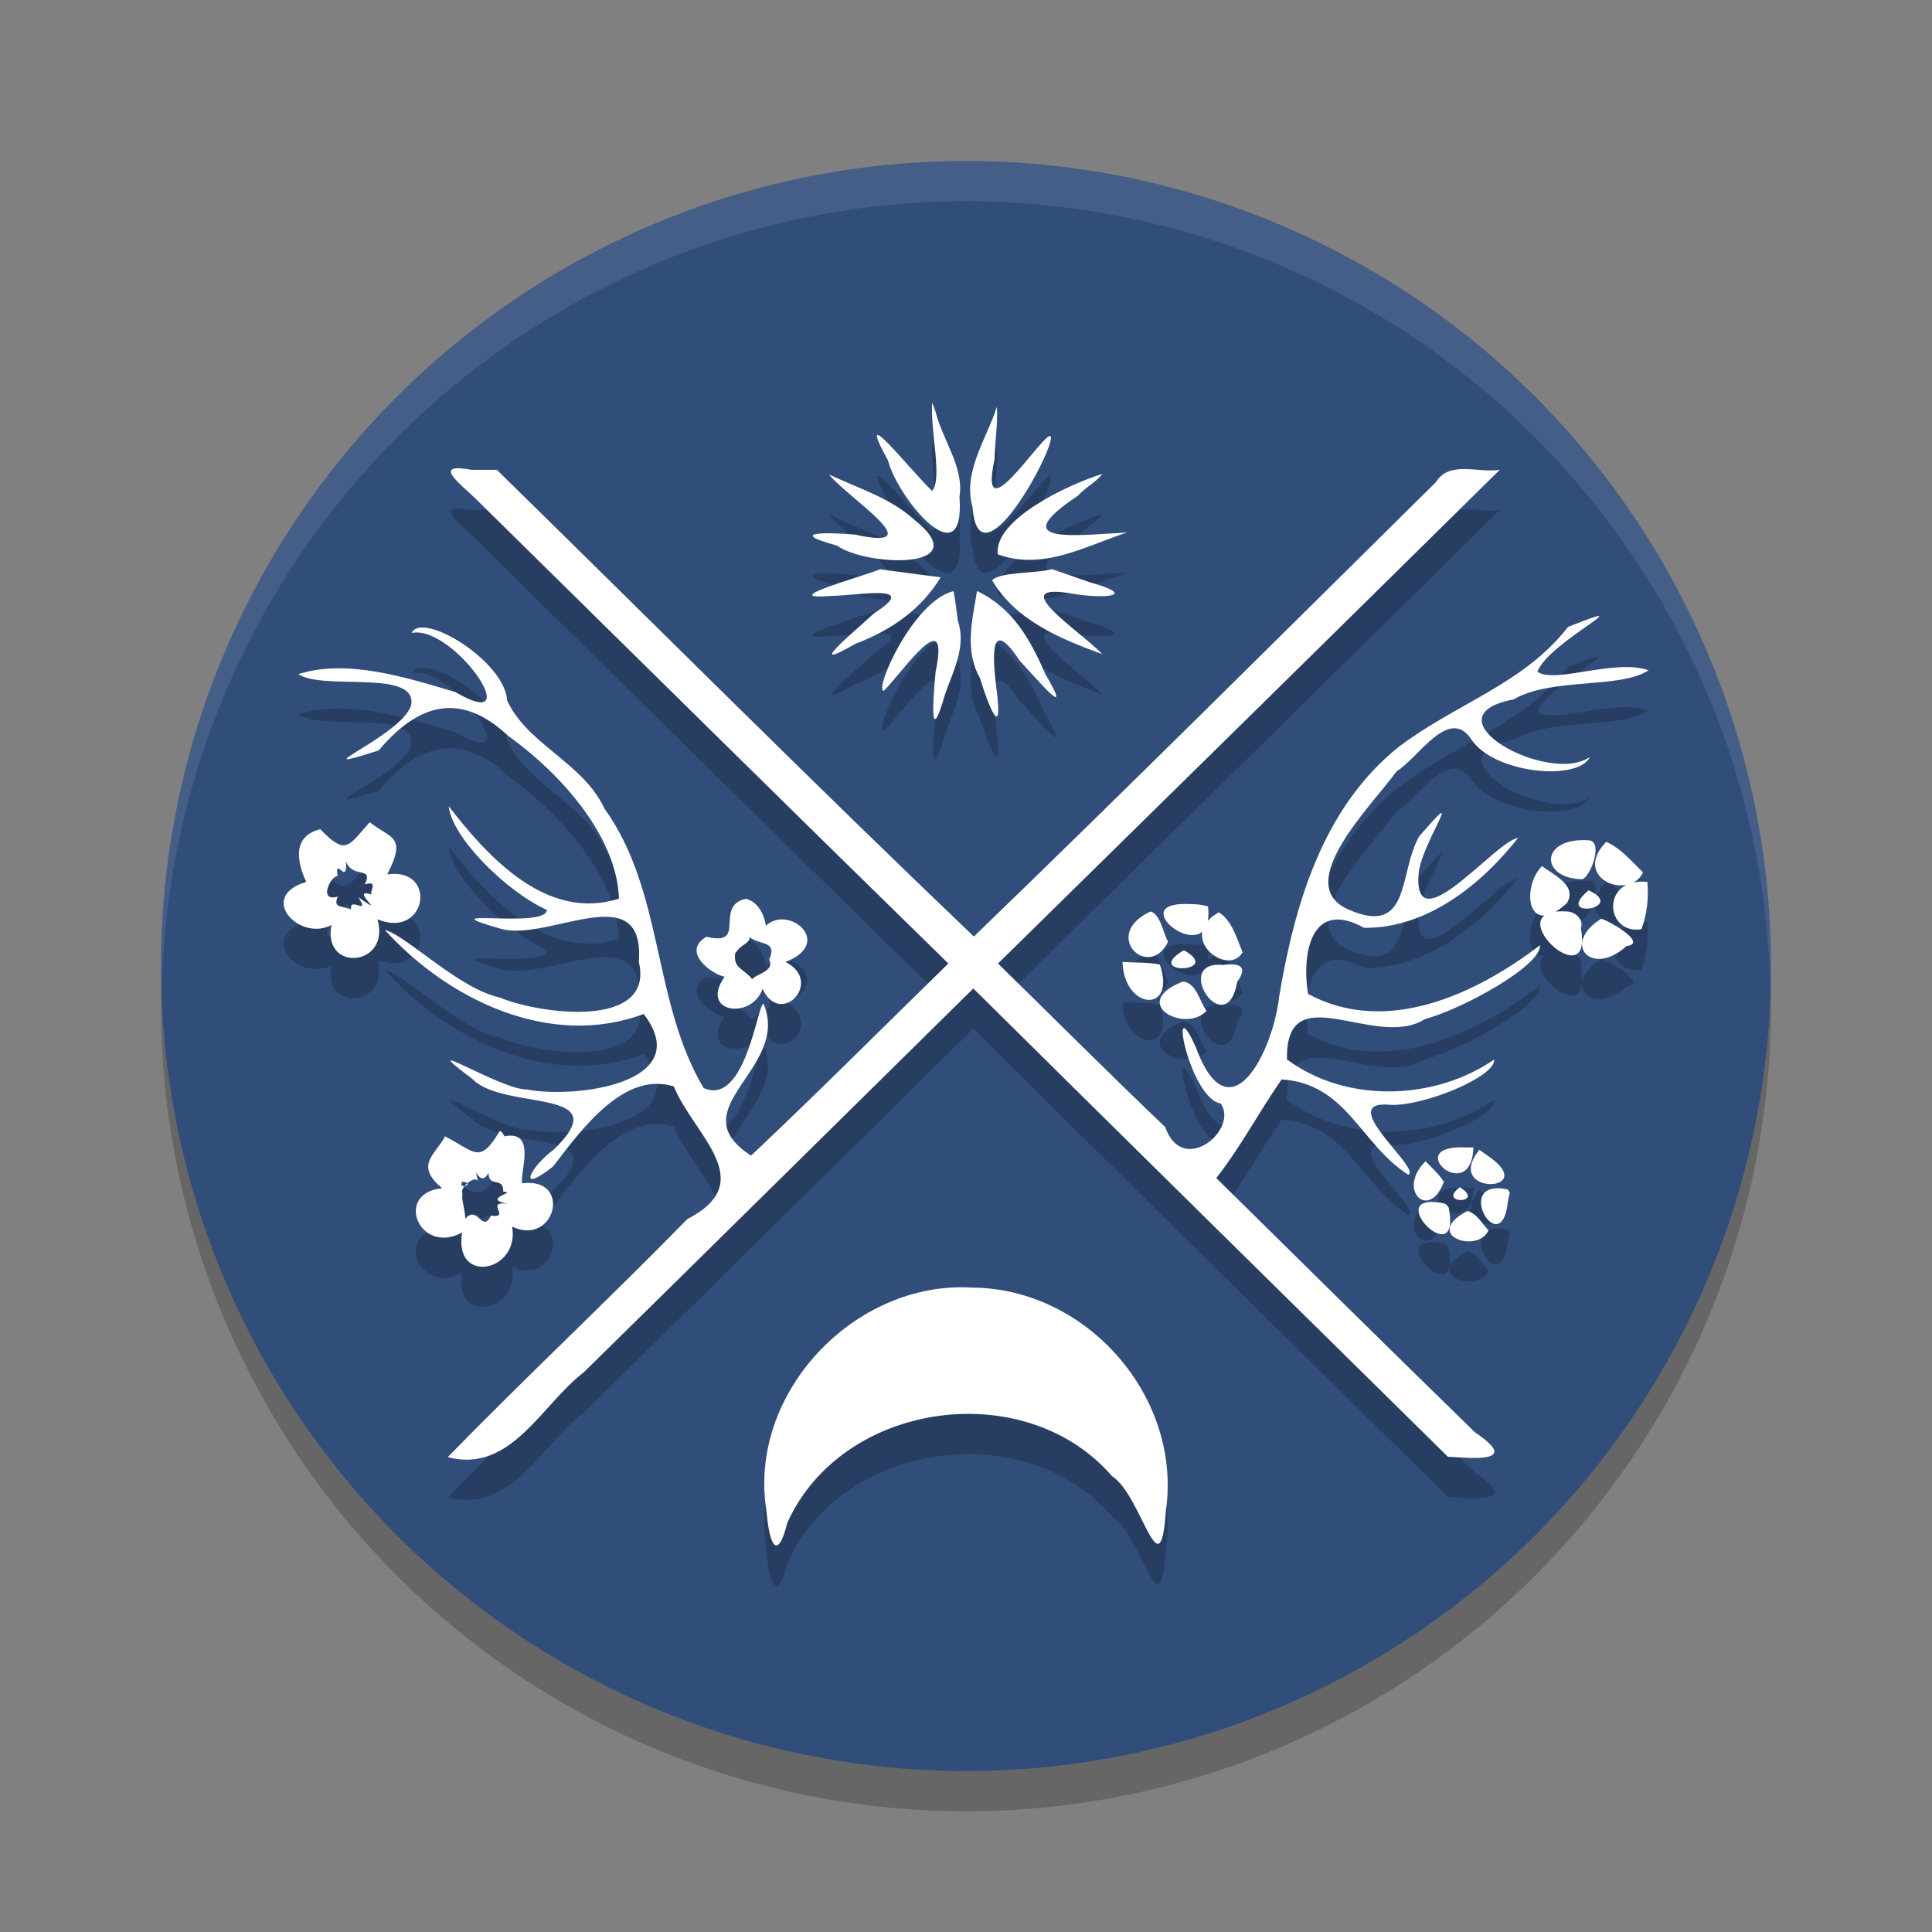 <svg xmlns="http://www.w3.org/2000/svg" width="24" height="24" version="1">
 <rect width="100%" height="100%" fill="#808080" stroke="none"/>
 <circle style="opacity:0.2" class="cls-1" cx="12" cy="12.5" r="10"/>
 <circle style="fill:#314d7a" class="cls-1" cx="12" cy="12" r="10"/>
 <path style="opacity:0.1;fill:#ffffff" d="M 12,2 A 10,10 0 0 0 2,12 10,10 0 0 0 2.011,12.291 10,10 0 0 1 12,2.5 10,10 0 0 1 21.989,12.209 10,10 0 0 0 22,12 10,10 0 0 0 12,2 Z"/>
 <path style="opacity:0.2" d="m 11.58,5.5 c -0.027,0.335 0.132,0.949 -0.001,1.098 -0.274,-0.259 -0.984,-1.17 -0.548,-0.378 0.127,0.483 0.963,1.475 0.888,0.452 0.059,-0.372 -0.211,-0.704 -0.297,-1.059 -0.014,-0.038 -0.028,-0.076 -0.042,-0.114 z m 0.804,0.053 c -0.129,0.403 -0.427,0.807 -0.303,1.246 0.071,0.935 0.873,-0.446 0.969,-0.819 0.089,-0.404 -0.929,1.3 -0.695,0.223 0.002,-0.217 0.043,-0.433 0.029,-0.65 z M 5.858,6.336 C 5.371,6.247 5.689,6.486 5.892,6.679 7.854,8.61 9.812,10.545 11.781,12.468 10.965,13.265 10.159,14.073 9.33,14.856 8.422,14.267 9.825,13.779 9.486,12.971 9.414,12.94 9.266,14.25 8.741,14.016 8.101,12.941 8.251,11.575 7.508,10.542 7.243,9.972 6.548,9.746 6.3,9.2 6.27,8.709 5.24,8.086 5.113,8.363 5.632,8.254 6.584,9.64 5.659,9.097 5.046,8.914 4.313,8.681 3.706,8.874 4.011,9.084 5.193,8.804 5.107,9.261 4.983,9.65 3.66,10.157 4.704,9.822 5.188,9.249 5.709,9.076 6.313,9.641 6.96,10.105 7.663,10.883 7.689,11.663 6.795,11.949 6.065,11.151 5.574,10.515 c 0.038,0.389 0.721,1.064 1.219,1.288 -0.002,0.245 -1.56,-0.045 -0.567,0.236 0.591,0.162 1.789,-0.661 1.71,0.41 C 8.132,13.291 6.699,13.098 6.207,12.89 5.702,12.784 5.036,12.109 4.78,12.051 c 0.786,0.867 2.051,1.481 3.216,1.044 0.662,0.865 -0.864,1.055 -1.455,0.937 -0.325,0.006 -1.456,-0.716 -0.674,-0.131 0.388,0.408 1.825,0.093 1.009,0.882 -0.28,0.201 -0.471,0.573 -0.006,0.207 0.37,-0.483 0.886,-1.186 1.5,-0.995 0.251,0.609 1.073,1.181 0.168,1.648 -0.977,1.001 -2,1.957 -2.976,2.958 0.787,0.207 1.163,-0.652 1.691,-1.055 1.615,-1.586 3.225,-3.178 4.838,-4.767 1.961,1.943 3.929,3.879 5.895,5.817 0.339,0.02 0.901,0.077 0.337,-0.303 -1.076,-1.048 -2.144,-2.105 -3.214,-3.159 0.304,-0.386 0.533,-0.826 0.812,-1.225 0.81,0.051 0.979,0.806 1.572,1.183 0.173,-0.073 -0.935,-0.937 -0.218,-0.867 0.417,0.017 1.309,-0.353 1.286,-0.563 -0.747,0.513 -1.842,0.544 -2.574,-0.002 -0.018,-1.06 1.098,-0.108 1.715,-0.501 0.458,-0.121 1.447,-0.662 1.428,-0.917 -0.798,0.61 -1.909,1.129 -2.881,0.605 -0.083,-0.523 0.048,-1.183 0.697,-0.821 0.778,0.007 1.454,-0.535 1.912,-1.117 -0.275,0.033 -1.29,1.317 -1.237,0.462 0.019,-0.38 0.635,-1.21 0.008,-0.48 -0.258,0.453 -0.099,1.248 -0.877,0.908 -0.72,-0.313 0.308,-1.311 0.598,-1.719 0.267,-0.158 0.652,-0.819 0.929,-0.392 0.284,0.421 1.325,0.522 1.471,0.215 C 19.237,10.26 17.687,9.402 18.8,9.188 19.283,8.91 20.117,9.062 20.479,8.826 20.066,8.677 19.317,8.997 19.098,8.844 19.235,8.471 20.483,7.886 19.479,8.287 c -0.556,0.714 -1.389,0.95 -2.101,1.489 -0.945,0.754 -1.294,1.955 -1.487,3.098 -0.073,0.681 -0.616,1.779 -1.037,0.633 -0.351,-0.784 -0.081,0.634 0.309,0.701 0.232,0.319 -0.472,0.916 -0.689,0.292 C 13.774,13.831 13.09,13.146 12.398,12.468 14.478,10.426 16.556,8.382 18.631,6.336 18.363,6.38 18.008,6.214 17.835,6.492 15.927,8.377 14.027,10.27 12.098,12.133 10.099,10.225 8.146,8.269 6.172,6.336 c -0.104,-2e-7 -0.209,-3e-7 -0.313,-5e-7 z m 7.837,0.05 C 13.226,6.534 12.343,6.964 12.395,7.385 12.956,7.592 13.478,7.286 14,7.115 13.344,7.15 12.478,7.266 13.392,6.656 c 0.089,-0.102 0.222,-0.164 0.304,-0.271 z m -3.394,0.011 c 0.231,0.289 1.301,0.959 0.319,0.744 -0.379,-0.033 -0.838,-0.03 -0.223,0.136 0.358,0.261 1.755,0.312 0.958,-0.323 C 11.059,6.685 10.658,6.564 10.302,6.396 Z m 2.767,1.174 c -0.223,0.056 -0.64,0.032 -0.744,0.137 0.295,0.5 0.847,0.728 1.369,0.918 C 13.418,8.333 12.425,7.703 13.363,7.88 13.794,7.941 14.109,7.89 13.53,7.729 13.376,7.676 13.222,7.623 13.068,7.57 Z m -2.137,0.002 C 10.669,7.675 9.624,7.96 10.332,7.901 10.645,7.9 11.452,7.739 10.861,8.116 10.596,8.362 9.969,8.875 10.63,8.495 11.063,8.332 11.444,8.072 11.686,7.671 11.434,7.638 11.183,7.605 10.932,7.572 Z m 0.914,0.27 c -0.513,0.127 -0.997,1.256 -0.864,1.237 0.259,-0.263 0.823,-1.104 0.641,-0.23 -0.032,0.342 -0.078,0.957 0.118,0.274 0.105,-0.3 0.267,-0.594 0.158,-0.918 -0.016,-0.121 -0.029,-0.242 -0.053,-0.362 z m 0.292,0 c -0.06,0.364 -0.157,0.739 0.036,1.079 0.113,0.372 0.292,0.797 0.204,0.123 -0.048,-0.399 -0.083,-0.899 0.289,-0.339 0.259,0.279 0.672,0.769 0.318,0.165 C 12.799,8.441 12.58,8.052 12.138,7.841 Z m -7.545,2.872 c -0.266,0.294 -0.29,0.422 -0.615,0.087 -0.393,0.098 -0.253,0.479 -0.175,0.654 -0.618,0.189 -0.074,0.748 0.315,0.535 -0.117,0.596 0.74,0.518 0.571,-0.07 0.614,0.254 0.753,-0.65 0.121,-0.558 0.248,-0.482 0.045,-0.441 -0.217,-0.648 z m 15.16,0.227 c -0.631,-0.052 -0.632,0.479 -0.093,0.482 0.103,-0.05 0.247,-0.441 0.093,-0.482 z m 0.2,0.018 c -0.437,0.45 0.284,0.738 0.458,0.379 -0.142,-0.136 -0.274,-0.299 -0.458,-0.379 z m -15.656,0.239 c 0.08,0.227 0.346,0.054 0.235,0.289 0.205,-0.062 0.008,0.137 0.11,0.135 -0.353,-0.129 0.222,0.315 -0.19,0.025 0.154,0.239 -0.119,-0.019 -0.09,0.152 -0.107,-0.048 -0.232,-0.013 -0.165,-0.161 -0.252,0.076 -0.086,-0.263 -0.003,-0.254 -0.039,-0.261 0.128,0.138 0.103,-0.187 z m 14.858,0.062 c -0.256,0.256 -0.19,0.909 0.307,0.463 0.141,-0.221 -0.169,-0.358 -0.307,-0.463 z m 1.309,0.196 c -0.583,-0.059 -0.526,0.662 -0.073,0.588 0.069,-0.187 0.091,-0.39 0.073,-0.588 z m -0.729,0.105 c -0.451,0.372 0.49,0.226 0,0 z M 9.26,11.666 c -0.396,0.093 0.031,0.599 -0.484,0.47 -0.318,0.186 0.063,0.467 0.226,0.497 -0.32,0.451 0.337,0.542 0.471,0.15 0.22,0.486 0.767,-0.087 0.285,-0.333 0.612,-0.239 0.035,-0.719 -0.245,-0.449 -0.016,-0.139 -0.102,-0.308 -0.253,-0.336 z m 5.43,0.064 c -0.706,0.019 0.403,0.839 0.317,0.031 -0.103,-0.034 -0.211,-0.03 -0.317,-0.031 z m -0.399,0.093 c -0.621,0.291 -0.017,0.866 0.219,0.375 -0.059,-0.104 -0.097,-0.348 -0.219,-0.375 z m 5.192,10e-4 c -0.935,-0.075 0.322,1.102 0.155,0.207 0.039,-0.103 -0.061,-0.196 -0.155,-0.207 z m -4.343,0.009 c -0.537,0.305 0.111,0.814 0.296,0.497 -0.07,-0.167 -0.133,-0.4 -0.296,-0.497 z m 4.749,0.081 c -0.501,0.314 -0.113,0.731 0.317,0.338 0.282,-0.033 -0.255,-0.336 -0.317,-0.338 z M 9.314,12.143 c 0.138,0.102 0.344,0.041 0.241,0.276 0.074,0.147 -0.167,0.179 -0.21,0.245 -0.108,-0.138 -0.232,-0.126 -0.215,-0.318 0.089,-0.137 0.164,-0.106 0.184,-0.203 z m 5.393,0.16 c -0.533,0.313 0.504,0.284 0,0 z m -0.763,0.145 c 0.019,0.601 0.672,0.646 0.465,0.033 -0.152,-0.031 -0.311,-0.021 -0.465,-0.033 z m 1.251,0.038 c -0.653,-0.063 0.037,0.982 0.175,0.208 0.138,-0.193 0.026,-0.234 -0.175,-0.208 z m -0.502,0.206 c -0.678,0.268 0.023,0.65 0.295,0.365 -0.088,-0.119 -0.125,-0.35 -0.295,-0.365 z m -8.484,1.855 c -0.252,0.424 -0.306,0.26 -0.681,0.068 -0.119,0.232 -0.383,0.353 -0.037,0.644 -0.604,0.062 -0.278,0.841 0.25,0.55 -0.112,0.657 0.719,0.492 0.621,-0.072 0.533,0.252 0.756,-0.617 0.124,-0.539 C 6.456,15.059 6.671,14.534 6.266,14.616 l -0.026,-0.048 -0.031,-0.02 z m 12.01,0.206 c -0.836,-0.047 0.058,0.747 0.085,3e-6 l -0.044,-2e-6 z m 0.158,0.029 c -0.463,0.579 0.785,0.534 0.101,0.072 -0.034,-0.024 -0.067,-0.048 -0.101,-0.072 z m -0.668,0.142 c -0.366,0.361 0.048,0.746 0.227,0.256 -0.061,-0.098 -0.149,-0.173 -0.227,-0.256 z M 6.068,15.069 c 0.004,0.194 0.189,0.04 0.184,0.236 0.193,0.003 -0.292,0.084 0.063,0.152 -0.313,-0.049 0.047,0.182 -0.216,0.144 -0.111,0.225 -0.161,-0.138 -0.317,0.036 -0.023,-0.209 -0.047,-0.203 -0.038,-0.314 -0.036,-0.07 0.158,-0.231 0.193,-0.149 -0.063,-0.272 0.022,0.11 0.131,-0.106 z M 5.743,15.178 c 0.181,0.023 -0.066,0.112 0,0 z m 12.393,0.069 c -0.298,0.216 0.328,0.209 0,0 z m 0.592,0.027 c -0.706,-0.147 -0.073,0.926 0.005,0.142 l 0.022,-0.103 -0.027,-0.039 z m -0.793,0.173 c -0.812,-0.162 0.23,0.898 0.061,0.054 l -0.025,-0.036 -0.035,-0.018 z m 0.294,0.095 c -0.571,0.3 0.124,0.539 0.262,0.242 -0.08,-0.086 -0.141,-0.206 -0.262,-0.242 z m -6.151,0.952 c -1.461,-0.09 -2.792,1.313 -2.557,2.772 0.034,0.404 0.131,0.656 0.26,0.148 0.681,-1.511 2.952,-1.828 4.033,-0.578 0.368,0.233 0.599,1.464 0.668,0.437 0.208,-1.416 -0.977,-2.769 -2.404,-2.779 z"/>
 <path style="fill:#ffffff" d="m 11.58,5 c -0.027,0.335 0.132,0.949 -0.001,1.098 -0.274,-0.259 -0.984,-1.17 -0.548,-0.378 0.127,0.483 0.963,1.475 0.888,0.452 C 11.978,5.801 11.708,5.468 11.622,5.114 11.608,5.076 11.594,5.038 11.58,5 Z m 0.804,0.053 c -0.129,0.403 -0.427,0.807 -0.303,1.246 0.071,0.935 0.873,-0.446 0.969,-0.819 0.089,-0.404 -0.929,1.3 -0.695,0.223 0.002,-0.217 0.043,-0.433 0.029,-0.65 z M 5.858,5.836 C 5.371,5.747 5.689,5.987 5.892,6.179 7.854,8.11 9.812,10.045 11.781,11.969 10.965,12.766 10.159,13.573 9.33,14.356 8.422,13.768 9.825,13.28 9.486,12.471 9.414,12.44 9.266,13.75 8.741,13.516 8.101,12.442 8.251,11.076 7.508,10.043 7.243,9.473 6.548,9.246 6.3,8.701 6.27,8.209 5.24,7.586 5.113,7.863 5.632,7.754 6.584,9.14 5.659,8.598 5.046,8.415 4.313,8.182 3.706,8.374 4.011,8.584 5.193,8.305 5.107,8.762 4.983,9.151 3.66,9.657 4.704,9.322 5.188,8.75 5.709,8.577 6.313,9.141 6.96,9.605 7.663,10.384 7.689,11.163 6.795,11.449 6.065,10.651 5.574,10.015 c 0.038,0.389 0.721,1.064 1.219,1.288 -0.002,0.245 -1.56,-0.045 -0.567,0.236 0.591,0.162 1.789,-0.661 1.71,0.41 0.197,0.842 -1.237,0.649 -1.729,0.442 C 5.702,12.284 5.036,11.61 4.78,11.552 c 0.786,0.867 2.051,1.481 3.216,1.044 0.662,0.865 -0.864,1.055 -1.455,0.937 -0.325,0.006 -1.456,-0.716 -0.674,-0.131 0.388,0.408 1.825,0.093 1.009,0.882 -0.28,0.201 -0.471,0.573 -0.006,0.207 0.37,-0.483 0.886,-1.186 1.5,-0.995 0.251,0.609 1.073,1.181 0.168,1.648 C 7.56,16.144 6.538,17.1 5.562,18.101 6.348,18.308 6.725,17.449 7.253,17.046 8.868,15.46 10.478,13.868 12.091,12.279 c 1.961,1.943 3.929,3.879 5.895,5.817 0.339,0.02 0.901,0.077 0.337,-0.303 -1.076,-1.048 -2.144,-2.105 -3.214,-3.159 0.304,-0.386 0.533,-0.826 0.812,-1.225 0.81,0.051 0.979,0.806 1.572,1.183 0.173,-0.073 -0.935,-0.937 -0.218,-0.867 0.417,0.017 1.309,-0.353 1.286,-0.563 -0.747,0.513 -1.842,0.544 -2.574,-0.002 -0.018,-1.06 1.098,-0.108 1.715,-0.501 0.458,-0.121 1.447,-0.662 1.428,-0.917 -0.798,0.61 -1.909,1.129 -2.881,0.605 -0.083,-0.523 0.048,-1.183 0.697,-0.821 0.778,0.007 1.454,-0.535 1.912,-1.117 -0.275,0.033 -1.29,1.317 -1.237,0.462 0.019,-0.38 0.635,-1.21 0.008,-0.48 -0.258,0.453 -0.099,1.248 -0.877,0.908 -0.72,-0.313 0.308,-1.311 0.598,-1.719 0.267,-0.158 0.652,-0.819 0.929,-0.392 0.284,0.421 1.325,0.522 1.471,0.215 C 19.237,9.761 17.687,8.902 18.8,8.689 19.283,8.411 20.117,8.562 20.479,8.327 20.066,8.178 19.317,8.498 19.098,8.345 19.235,7.971 20.483,7.386 19.479,7.788 18.923,8.501 18.09,8.737 17.378,9.276 c -0.945,0.754 -1.294,1.955 -1.487,3.098 -0.073,0.681 -0.616,1.779 -1.037,0.633 -0.351,-0.784 -0.081,0.634 0.309,0.701 0.232,0.319 -0.472,0.916 -0.689,0.292 C 13.774,13.332 13.09,12.647 12.398,11.969 14.478,9.927 16.556,7.883 18.631,5.836 18.363,5.881 18.008,5.714 17.835,5.992 15.927,7.877 14.027,9.771 12.098,11.634 10.099,9.725 8.146,7.77 6.172,5.836 c -0.104,-2e-7 -0.209,-3e-7 -0.313,-5e-7 z M 13.695,5.886 C 13.226,6.035 12.343,6.465 12.395,6.886 12.956,7.092 13.478,6.786 14,6.615 13.344,6.65 12.478,6.766 13.392,6.157 13.481,6.055 13.613,5.993 13.695,5.886 Z m -3.394,0.011 c 0.231,0.289 1.301,0.959 0.319,0.744 -0.379,-0.033 -0.838,-0.03 -0.223,0.136 0.358,0.261 1.755,0.312 0.958,-0.323 C 11.059,6.185 10.658,6.064 10.302,5.896 Z m 2.767,1.174 c -0.223,0.056 -0.64,0.032 -0.744,0.137 0.295,0.5 0.847,0.728 1.369,0.918 -0.276,-0.291 -1.269,-0.921 -0.33,-0.744 0.431,0.06 0.746,0.009 0.167,-0.151 C 13.376,7.176 13.222,7.123 13.068,7.07 Z m -2.137,0.002 c -0.263,0.103 -1.308,0.388 -0.6,0.329 0.313,-6.702e-4 1.12,-0.162 0.529,0.215 -0.265,0.246 -0.892,0.759 -0.231,0.379 0.433,-0.163 0.814,-0.423 1.056,-0.824 -0.251,-0.033 -0.503,-0.067 -0.754,-0.1 z m 0.914,0.27 c -0.513,0.127 -0.997,1.256 -0.864,1.237 0.259,-0.263 0.823,-1.104 0.641,-0.23 -0.032,0.342 -0.078,0.957 0.118,0.274 0.105,-0.3 0.267,-0.594 0.158,-0.918 -0.016,-0.121 -0.029,-0.242 -0.053,-0.362 z m 0.292,0 c -0.06,0.364 -0.157,0.739 0.036,1.079 0.113,0.372 0.292,0.797 0.204,0.123 -0.048,-0.399 -0.083,-0.899 0.289,-0.339 0.259,0.279 0.672,0.769 0.318,0.165 C 12.799,7.942 12.58,7.553 12.138,7.342 Z M 4.593,10.214 c -0.266,0.294 -0.29,0.422 -0.615,0.087 -0.393,0.098 -0.253,0.479 -0.175,0.654 -0.618,0.189 -0.074,0.748 0.315,0.535 -0.117,0.596 0.74,0.518 0.571,-0.07 0.614,0.254 0.753,-0.65 0.121,-0.558 0.248,-0.482 0.045,-0.441 -0.217,-0.648 z M 19.753,10.44 c -0.631,-0.052 -0.632,0.479 -0.093,0.482 0.103,-0.05 0.247,-0.441 0.093,-0.482 z m 0.2,0.018 c -0.437,0.45 0.284,0.738 0.458,0.379 -0.142,-0.136 -0.274,-0.299 -0.458,-0.379 z m -15.656,0.239 c 0.08,0.227 0.346,0.054 0.235,0.289 0.205,-0.062 0.008,0.137 0.11,0.135 -0.353,-0.129 0.222,0.315 -0.19,0.025 0.154,0.239 -0.119,-0.019 -0.09,0.152 -0.107,-0.048 -0.232,-0.013 -0.165,-0.161 -0.252,0.076 -0.086,-0.263 -0.003,-0.254 -0.039,-0.261 0.128,0.138 0.103,-0.187 z m 14.858,0.062 c -0.256,0.256 -0.19,0.909 0.307,0.463 0.141,-0.221 -0.169,-0.358 -0.307,-0.463 z m 1.309,0.196 c -0.583,-0.059 -0.526,0.662 -0.073,0.588 0.069,-0.187 0.091,-0.39 0.073,-0.588 z m -0.729,0.105 c -0.451,0.372 0.49,0.226 0,0 z M 9.26,11.166 c -0.396,0.093 0.031,0.599 -0.484,0.47 -0.318,0.186 0.063,0.467 0.226,0.497 -0.32,0.451 0.337,0.542 0.471,0.15 0.22,0.486 0.767,-0.087 0.285,-0.333 0.612,-0.239 0.035,-0.719 -0.245,-0.449 -0.016,-0.139 -0.102,-0.308 -0.253,-0.336 z m 5.43,0.064 c -0.706,0.019 0.403,0.839 0.317,0.031 -0.103,-0.034 -0.211,-0.03 -0.317,-0.031 z m -0.399,0.093 c -0.621,0.291 -0.017,0.866 0.219,0.375 -0.059,-0.104 -0.097,-0.348 -0.219,-0.375 z m 5.192,10e-4 c -0.935,-0.075 0.322,1.102 0.155,0.207 0.039,-0.103 -0.061,-0.196 -0.155,-0.207 z m -4.343,0.009 c -0.537,0.305 0.111,0.814 0.296,0.497 -0.07,-0.167 -0.133,-0.4 -0.296,-0.497 z m 4.749,0.081 c -0.501,0.314 -0.113,0.731 0.317,0.338 0.282,-0.033 -0.255,-0.336 -0.317,-0.338 z M 9.314,11.644 c 0.138,0.102 0.344,0.041 0.241,0.276 0.074,0.147 -0.167,0.179 -0.21,0.245 C 9.237,12.027 9.113,12.039 9.131,11.847 9.22,11.71 9.295,11.74 9.314,11.644 Z m 5.393,0.16 c -0.533,0.313 0.504,0.284 0,0 z m -0.763,0.145 c 0.019,0.601 0.672,0.646 0.465,0.033 -0.152,-0.031 -0.311,-0.021 -0.465,-0.033 z m 1.251,0.038 c -0.653,-0.063 0.037,0.982 0.175,0.208 0.138,-0.193 0.026,-0.234 -0.175,-0.208 z m -0.502,0.206 c -0.678,0.268 0.023,0.65 0.295,0.365 -0.088,-0.119 -0.125,-0.35 -0.295,-0.365 z m -8.484,1.855 c -0.252,0.424 -0.306,0.26 -0.681,0.068 -0.119,0.232 -0.383,0.353 -0.037,0.644 -0.604,0.062 -0.278,0.841 0.25,0.55 -0.112,0.657 0.719,0.492 0.621,-0.072 0.533,0.252 0.756,-0.617 0.124,-0.539 C 6.456,14.56 6.671,14.035 6.266,14.116 l -0.026,-0.048 -0.031,-0.02 z m 12.01,0.206 c -0.836,-0.047 0.058,0.747 0.085,3e-6 l -0.044,-2e-6 z m 0.158,0.029 c -0.463,0.579 0.785,0.534 0.101,0.072 -0.034,-0.024 -0.067,-0.048 -0.101,-0.072 z m -0.668,0.142 c -0.366,0.361 0.048,0.746 0.227,0.256 -0.061,-0.098 -0.149,-0.173 -0.227,-0.256 z M 6.068,14.569 c 0.004,0.194 0.189,0.04 0.184,0.236 0.193,0.003 -0.292,0.084 0.063,0.152 -0.313,-0.049 0.047,0.182 -0.216,0.144 -0.111,0.225 -0.161,-0.138 -0.317,0.036 -0.023,-0.209 -0.047,-0.203 -0.038,-0.314 -0.036,-0.07 0.158,-0.231 0.193,-0.149 -0.063,-0.272 0.022,0.11 0.131,-0.106 z M 5.743,14.679 c 0.181,0.023 -0.066,0.112 0,0 z m 12.393,0.069 c -0.298,0.216 0.328,0.209 0,0 z m 0.592,0.027 c -0.706,-0.147 -0.073,0.926 0.005,0.142 l 0.022,-0.103 -0.027,-0.039 z m -0.793,0.173 c -0.812,-0.162 0.23,0.898 0.061,0.054 l -0.025,-0.036 -0.035,-0.018 z m 0.294,0.095 c -0.571,0.3 0.124,0.539 0.262,0.242 -0.08,-0.086 -0.141,-0.206 -0.262,-0.242 z m -6.151,0.952 c -1.461,-0.09 -2.792,1.313 -2.557,2.772 0.034,0.404 0.131,0.656 0.26,0.148 0.681,-1.511 2.952,-1.828 4.033,-0.578 0.368,0.233 0.599,1.464 0.668,0.437 0.208,-1.416 -0.977,-2.769 -2.404,-2.779 z"/>
</svg>
